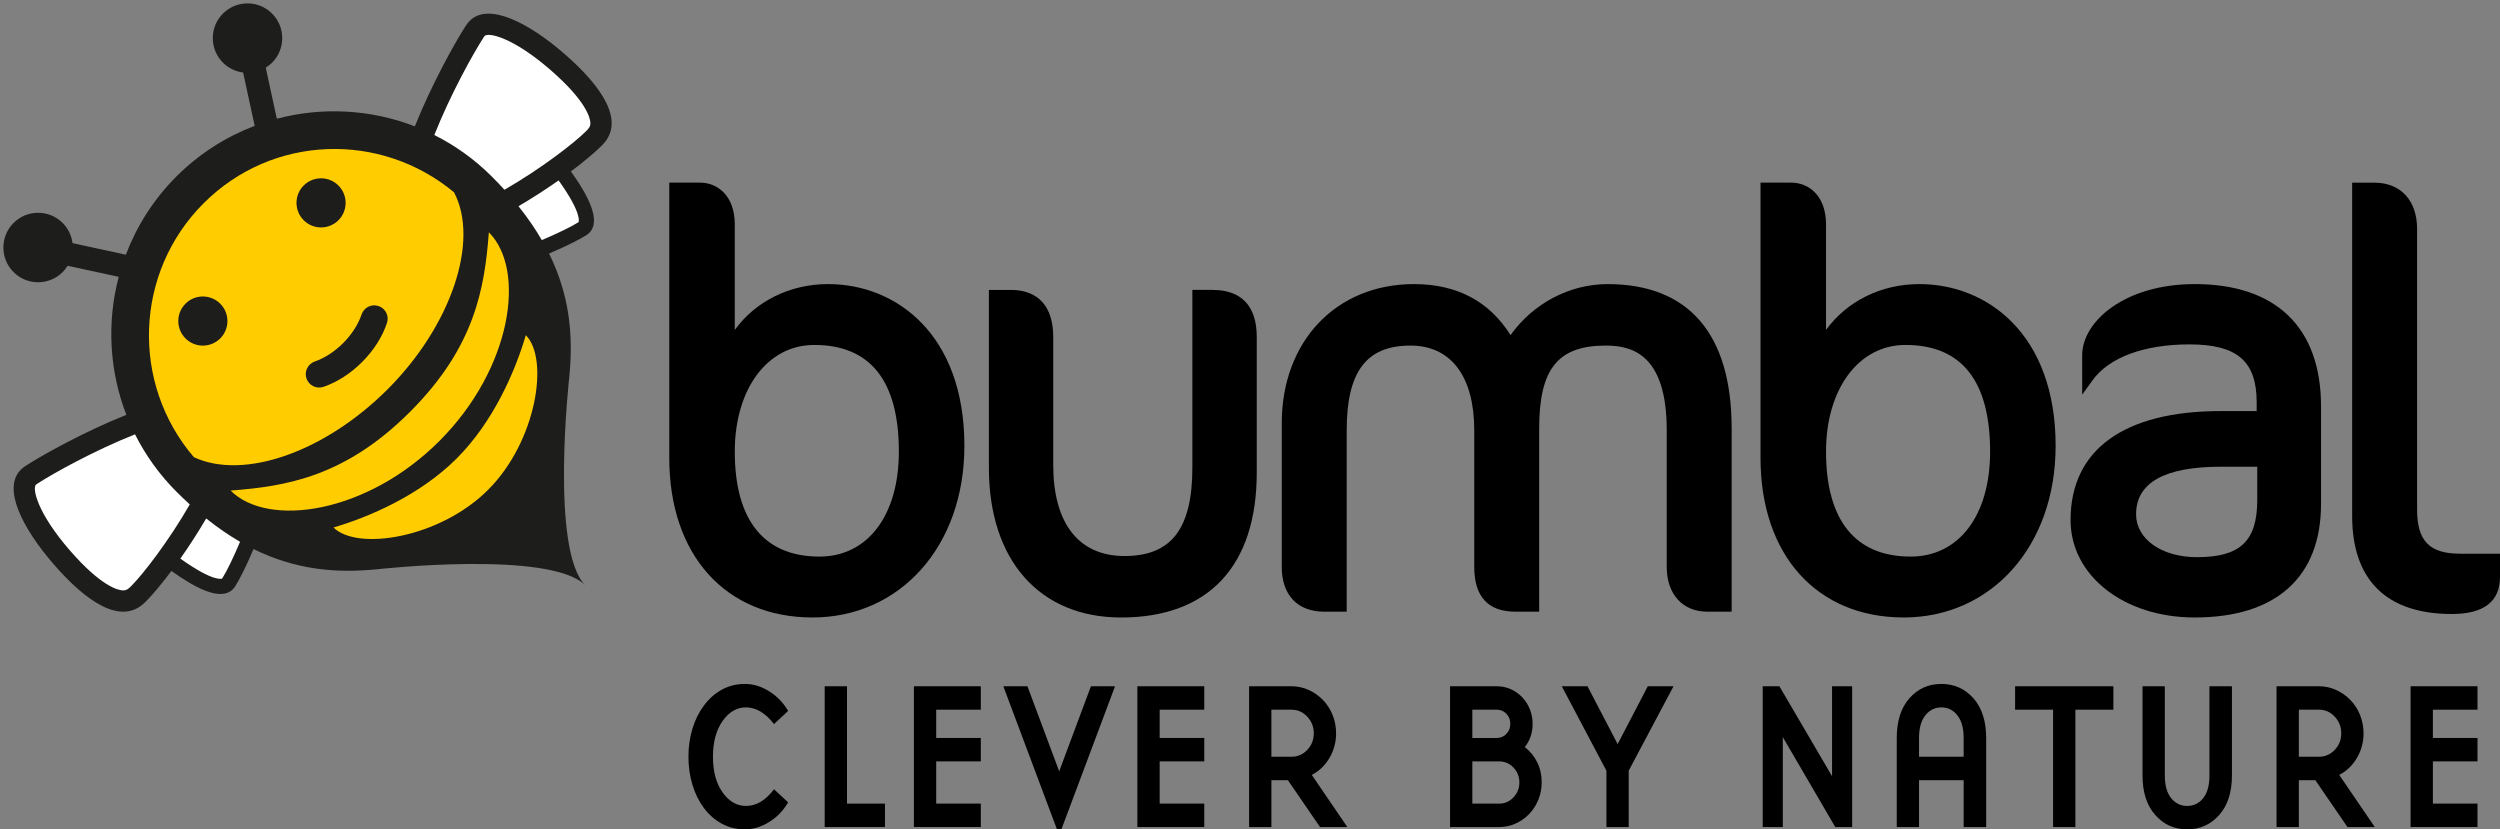 <?xml version="1.0" encoding="UTF-8"?>
<svg xmlns="http://www.w3.org/2000/svg" id="Laag_2" viewBox="0 0 1685 558.99">
  <rect x="0" y="0" width="1685" height="558.99" fill="#808080" stroke="none"/>
  <defs>
    <style>.cls-1{fill:none;}.cls-2{fill:#fc0;}.cls-3{fill:#1d1d1b;}.cls-4{fill:#fff;}</style>
  </defs>
  <g id="Laag_1-2">
    <path d="M558.16,191.48c-25.87,0-48.85,11.54-62.92,30.89v-71.14c0-19.44-11.77-28.14-23.44-28.14h-20.71v185.62c0,65.28,37.89,107.47,96.53,107.47s102.38-47.57,102.38-115.67c0-75.31-46.12-109.03-91.83-109.03M552.3,375.14c-37.33,0-57.06-24.46-57.06-70.73,0-42.34,22.02-71.91,53.54-71.91,37.86,0,57.05,24.19,57.05,71.91,0,42.96-21.01,70.73-53.53,70.73"></path>
    <path d="M817.34,195.39h-13.68v119.58c0,41.35-14.1,59.79-45.72,59.79s-48.06-22.93-48.06-61.35v-86.36c0-20.41-10.13-31.65-28.52-31.65h-14.85v119.97c0,62.19,34.14,100.82,89.1,100.82,58.96,0,91.44-34.7,91.44-97.69v-91.44c0-20.7-10.27-31.65-29.7-31.65"></path>
    <path d="M1083.53,191.48c-25.65,0-50.17,13.02-65.43,34.38-14.29-22.82-36.15-34.38-65.09-34.38-52.46,0-89.1,38.57-89.1,93.79v96.91c0,18.84,10.66,30.09,28.53,30.09h15.24v-122.31c0-39.46,13.26-57.05,42.98-57.05,27.32,0,42.99,20.8,42.99,57.05v92.22c0,19.96,9.34,30.09,27.74,30.09h16.02v-123.48c0-40.22,12.6-55.88,44.94-55.88,17.62,0,41.03,5.91,41.03,57.05v92.22c0,18.28,10.73,30.09,27.35,30.09h16.41v-123.48c0-63.66-28.91-97.31-83.62-97.31"></path>
    <path d="M1293.66,191.48c-25.87,0-48.85,11.54-62.92,30.89v-71.14c0-19.44-11.78-28.14-23.44-28.14h-20.71v185.62c0,65.28,37.89,107.47,96.52,107.47s102.38-47.57,102.38-115.67c0-75.31-46.12-109.03-91.83-109.03M1287.8,375.14c-37.33,0-57.06-24.46-57.06-70.73,0-42.34,22.02-71.91,53.54-71.91,37.86,0,57.05,24.19,57.05,71.91,0,42.96-21.01,70.73-53.54,70.73"></path>
    <path d="M1479.19,191.48c-46.83,0-75.81,24.95-75.81,48.07l.03,26.44,7.06-9.8c11.03-15.3,34.79-24.07,65.2-24.07,32.19,0,45.33,11.32,45.33,39.08v5.86h-24.23c-65.26,0-101.21,26.09-101.21,73.47,0,37.43,35.95,65.65,83.63,65.65,54.93,0,85.19-27.2,85.19-76.6v-65.65c0-53.17-30.25-82.46-85.19-82.46M1496.77,314.57h24.62v22.27c0,27.85-11.39,38.69-40.64,38.69-23.77,0-41.03-12.16-41.03-28.92,0-21.26,19.19-32.04,57.05-32.04"></path>
    <path d="M1658.04,373.19c-20.54,0-28.92-8.6-28.92-29.7v-189.13c0-19.29-11.08-31.26-28.92-31.26h-14.85v224.7c0,43.2,23.24,66.04,67.21,66.04,21.52,0,32.44-8.42,32.44-25.01v-15.63h-26.96Z"></path>
    <path class="cls-2" d="M321.54,131.57c50.64,50.63,64.74,149.69,12.36,202.08-52.38,52.38-151.45,38.27-202.08-12.36-50.63-50.63-49.21-134.16,3.17-186.54,52.39-52.39,135.92-53.81,186.55-3.18"></path>
    <path class="cls-3" d="M118.81,119.02s.08-.07.12-.11.07-.08.11-.11l-.22.22Z"></path>
    <path class="cls-3" d="M244,244.06c-7.7,7.7-16.67,13.46-25.94,16.66-4.72,1.62-9.86-.88-11.48-5.59-1.63-4.72.88-9.85,5.59-11.48,6.59-2.27,13.36-6.66,19.06-12.36,0,0,.01,0,.02-.01,5.81-5.81,10.23-12.67,12.45-19.32,1.58-4.73,6.69-7.29,11.42-5.7,4.73,1.58,7.28,6.69,5.7,11.42-3.14,9.39-8.95,18.51-16.81,26.37l-.02.02"></path>
    <path class="cls-3" d="M148.44,204.69c6.46,6.46,6.47,16.94,0,23.4-6.47,6.47-16.96,6.47-23.42,0-6.46-6.46-6.46-16.95,0-23.42,6.47-6.47,16.95-6.45,23.41,0"></path>
    <path class="cls-3" d="M228.1,125.03c6.46,6.47,6.47,16.94,0,23.41-6.47,6.47-16.95,6.47-23.41,0-6.46-6.46-6.47-16.95,0-23.41,6.47-6.47,16.95-6.45,23.41,0"></path>
    <path class="cls-3" d="M380.29,36.18c-23.9-20.72-50.97-34.89-63.74-22.12-.87.87-1.67,1.86-2.4,2.98-7.14,10.97-23.06,39.35-34.54,68.12-29.75-11.51-62.41-13.23-93.03-5.13l-7.46-34.44c1.52-.94,2.96-2.05,4.26-3.35,4.42-4.42,6.85-10.3,6.85-16.55s-2.43-12.13-6.86-16.55C174.25,0,159.4,0,150.27,9.13c-4.42,4.42-6.85,10.3-6.85,16.55s2.44,12.13,6.85,16.55c3.71,3.72,8.47,6.01,13.59,6.65l7.79,35.94c-19.21,7.3-37.24,18.64-52.73,34.09-15.46,15.49-26.8,33.53-34.1,52.75l-35.94-7.79c-.65-5.13-2.94-9.88-6.65-13.59-4.42-4.42-10.29-6.86-16.55-6.86s-12.13,2.43-16.55,6.86C0,159.4,0,174.26,9.12,183.38c4.42,4.42,10.3,6.86,16.55,6.86s12.13-2.43,16.55-6.85c1.3-1.3,2.41-2.73,3.35-4.26l34.45,7.46c-8.09,30.61-6.37,63.28,5.15,93.01-28.77,11.48-57.17,27.41-68.14,34.55-1.12.73-2.11,1.53-2.98,2.4-12.77,12.77,1.4,39.84,22.12,63.74,22.11,25.51,45.19,40.99,60.95,26.25.45-.42.91-.87,1.41-1.36,4.36-4.36,10.39-11.54,17-20.37,16.59,11.86,33.28,20.48,41.39,12.38.62-.62,1.19-1.34,1.71-2.16,2.93-4.66,7.57-13.88,12.25-24.98,28.86,14.26,56.13,16.28,82.83,13.68,0,0,116.88-13.14,140.75,10.73-23.87-23.87-10.73-140.76-10.73-140.76,2.6-26.69.59-53.97-13.67-82.82,11.09-4.68,20.3-9.32,24.96-12.24.82-.51,1.54-1.09,2.16-1.71,8.1-8.1-.52-24.8-12.39-41.39,8.84-6.61,16.01-12.64,20.38-17.01.49-.49.94-.96,1.36-1.4,14.74-15.76-.74-38.84-26.25-60.95M328.99,330.13c-32.62,32.62-88.25,41.36-104.21,25.4,23.99-7.04,58.19-21.68,83.06-46.55,24.87-24.87,39.51-59.06,46.55-83.06,15.96,15.95,7.22,71.59-25.4,104.21M296.13,297.26l-.02.02c-48.94,48.94-115.41,58.64-140.69,33.36,37.57-2.85,77.21-9.32,120.97-53.08l.02-.02c43.77-43.77,50.23-83.4,53.08-120.97,25.28,25.28,15.58,91.75-33.36,140.69M306.03,129.64c17.3,32.85-1.95,89.91-44.75,132.72-42.37,42.38-97.04,61.45-130.61,45.77-42.43-49.48-40.28-124.29,6.57-171.13,46.38-46.38,119.35-48.49,168.82-7.35h-.03Z"></path>
    <path class="cls-4" d="M88.39,395.04c-.37.37-.72.71-1.06,1.03-1.77,1.65-3.11,1.93-4.71,1.85-3-.16-14.41-2.57-35.6-27.02-22.16-25.56-25.26-41.75-22.81-44.2.17-.17.39-.34.66-.51,11.11-7.23,38.66-22.54,66.14-33.45,7.03,13.98,16.36,27.11,28.04,38.79,2.97,2.97,5.93,5.79,8.86,8.46-14.24,24.81-31.57,47.12-39.51,55.06"></path>
    <path class="cls-4" d="M149.94,389.57c-.12.19-.21.3-.29.37,0,0-.01.01-.02.02-.06.03-5.47,2.67-28.07-13.46,5.84-8.28,11.84-17.55,17.41-27.06,7.73,6.19,15.33,11.38,22.82,15.73-4.52,10.83-9.06,19.96-11.85,24.41"></path>
    <path class="cls-4" d="M389.96,149.64s-.01.01-.02.02c-.07.08-.18.17-.37.29-4.45,2.79-13.56,7.32-24.39,11.85-4.34-7.49-9.54-15.09-15.72-22.82,9.51-5.56,18.77-11.56,27.05-17.4,16.13,22.6,13.49,28.01,13.46,28.07"></path>
    <path class="cls-4" d="M397.91,82.62c.09,1.6-.2,2.95-1.85,4.71-.32.34-.66.69-1.03,1.06-7.94,7.94-30.24,25.26-55.04,39.5-2.67-2.94-5.49-5.89-8.46-8.86-11.68-11.68-24.81-21.01-38.8-28.04,10.91-27.47,26.22-55.01,33.44-66.12.17-.27.35-.49.51-.66,2.45-2.44,18.63.65,44.2,22.81,24.45,21.19,26.86,32.61,27.02,35.6"></path>
    <rect class="cls-1" width="1685" height="438.62"></rect>
    <path d="M466.71,491.13c1.81-5.98,4.42-11.24,7.86-15.79,3.43-4.55,7.47-8.08,12.12-10.6,4.65-2.51,9.77-3.77,15.37-3.77s11.06,1.66,16.39,4.98c5.33,3.32,9.57,7.73,12.73,13.23l-9.48,8.82c-5.87-7.49-12.19-11.24-18.96-11.24-6.14,0-11.38,3.06-15.71,9.18-4.33,6.12-6.5,14.16-6.5,24.11s2.17,17.97,6.5,24.04c4.33,6.07,9.57,9.11,15.71,9.11,3.43,0,6.7-.9,9.82-2.7,3.12-1.8,6.16-4.65,9.14-8.54l9.48,8.82c-3.16,5.5-7.4,9.91-12.73,13.23-5.33,3.32-10.79,4.98-16.39,4.98s-10.75-1.26-15.44-3.77c-4.7-2.51-8.74-6.02-12.12-10.53-3.39-4.5-5.98-9.75-7.79-15.72-1.81-5.98-2.71-12.28-2.71-18.92s.9-12.95,2.71-18.92Z"></path>
    <path d="M570.87,541.64h25.6v15.79h-40.63v-94.89h15.03v79.1Z"></path>
    <path d="M615.97,462.54h45.1v15.79h-30.07v19.06h30.07v15.79h-30.07v28.45h30.07v15.79h-45.1v-94.89Z"></path>
    <path d="M715.38,558.99h-2.98l-36.16-96.46h16.25l21.4,57.33,21.4-57.33h16.25l-36.16,96.46Z"></path>
    <path d="M766.58,462.54h45.1v15.79h-30.07v19.06h30.07v15.79h-30.07v28.45h30.07v15.79h-45.1v-94.89Z"></path>
    <path d="M908.12,557.43h-18.42l-21.67-31.58h-11.11v31.58h-15.03v-94.89h28.58c4.06,0,7.92.83,11.58,2.49,3.66,1.66,6.88,3.94,9.68,6.83,2.8,2.89,4.96,6.28,6.5,10.17,1.53,3.89,2.3,7.97,2.3,12.24,0,5.97-1.49,11.5-4.47,16.57-2.98,5.07-6.95,8.89-11.92,11.45l23.97,35.14ZM881.09,505.43c2.93-3.08,4.4-6.8,4.4-11.17s-1.47-8.11-4.4-11.24c-2.93-3.13-6.48-4.69-10.63-4.69h-13.54v31.72h13.54c4.15,0,7.7-1.54,10.63-4.62Z"></path>
    <path d="M977.32,462.54h31.56c3.25,0,6.34.64,9.28,1.92,2.93,1.28,5.53,3.11,7.79,5.48,2.26,2.37,4,5.1,5.21,8.18,1.22,3.08,1.83,6.33,1.83,9.75,0,5.98-1.76,11.19-5.28,15.65,3.61,2.85,6.41,6.28,8.4,10.31,1.99,4.03,2.98,8.56,2.98,13.59,0,4.08-.75,7.95-2.24,11.59-1.49,3.65-3.54,6.85-6.16,9.6-2.62,2.75-5.67,4.91-9.14,6.47-3.48,1.57-7.16,2.35-11.04,2.35h-33.18v-94.89ZM992.36,497.39h16.52c2.53,0,4.67-.92,6.43-2.77s2.64-4.1,2.64-6.76-.88-4.91-2.64-6.76-3.91-2.77-6.43-2.77h-16.52v19.06ZM992.36,541.64h18.15c3.7,0,6.88-1.4,9.55-4.2,2.66-2.8,4-6.14,4-10.03s-1.33-7.35-4-10.1c-2.66-2.75-5.85-4.13-9.55-4.13h-18.15v28.45Z"></path>
    <path d="M1052.63,462.54h17.34l20.32,38.98,20.32-38.98h17.34l-30.2,56.91v37.99h-15.03v-37.99l-30.07-56.91Z"></path>
    <path d="M1234.8,462.54h13.54v94.89h-11.38l-35.35-60.61v60.61h-13.54v-94.89h11.24l35.49,60.61v-60.61Z"></path>
    <path d="M1293.44,557.43h-15.03v-60.04c0-11.38,2.84-20.29,8.53-26.75,5.69-6.45,12.87-9.67,21.54-9.67s15.87,3.22,21.6,9.67c5.73,6.45,8.6,15.36,8.6,26.75v60.04h-15.17v-31.58h-30.07v31.58ZM1323.51,497.39c0-6.64-1.42-11.74-4.27-15.29-2.84-3.56-6.43-5.33-10.77-5.33s-7.92,1.78-10.77,5.33c-2.84,3.56-4.27,8.66-4.27,15.29v12.66h30.07v-12.66Z"></path>
    <path d="M1358.18,478.33v-15.79h66.23v15.79h-25.6v79.1h-15.03v-79.1h-25.6Z"></path>
    <path d="M1459.09,462.54v60.18c0,6.64,1.42,11.71,4.27,15.22,2.84,3.51,6.43,5.26,10.77,5.26s8.04-1.75,10.83-5.26c2.8-3.51,4.2-8.58,4.2-15.22v-60.18h15.17v60.18c0,11.29-2.87,20.16-8.6,26.6-5.74,6.45-12.93,9.67-21.6,9.67s-15.74-3.22-21.47-9.67c-5.74-6.45-8.6-15.32-8.6-26.6v-60.18h15.03Z"></path>
    <path d="M1600.62,557.43h-18.42l-21.67-31.58h-11.11v31.58h-15.03v-94.89h28.58c4.06,0,7.92.83,11.58,2.49,3.66,1.66,6.88,3.94,9.68,6.83,2.8,2.89,4.96,6.28,6.5,10.17,1.53,3.89,2.3,7.97,2.3,12.24,0,5.97-1.49,11.5-4.47,16.57-2.98,5.07-6.95,8.89-11.92,11.45l23.97,35.14ZM1573.6,505.43c2.93-3.08,4.4-6.8,4.4-11.17s-1.47-8.11-4.4-11.24c-2.93-3.13-6.48-4.69-10.63-4.69h-13.54v31.72h13.54c4.15,0,7.7-1.54,10.63-4.62Z"></path>
    <path d="M1624.73,462.54h45.1v15.79h-30.07v19.06h30.07v15.79h-30.07v28.45h30.07v15.79h-45.1v-94.89Z"></path>
  </g>
</svg>
